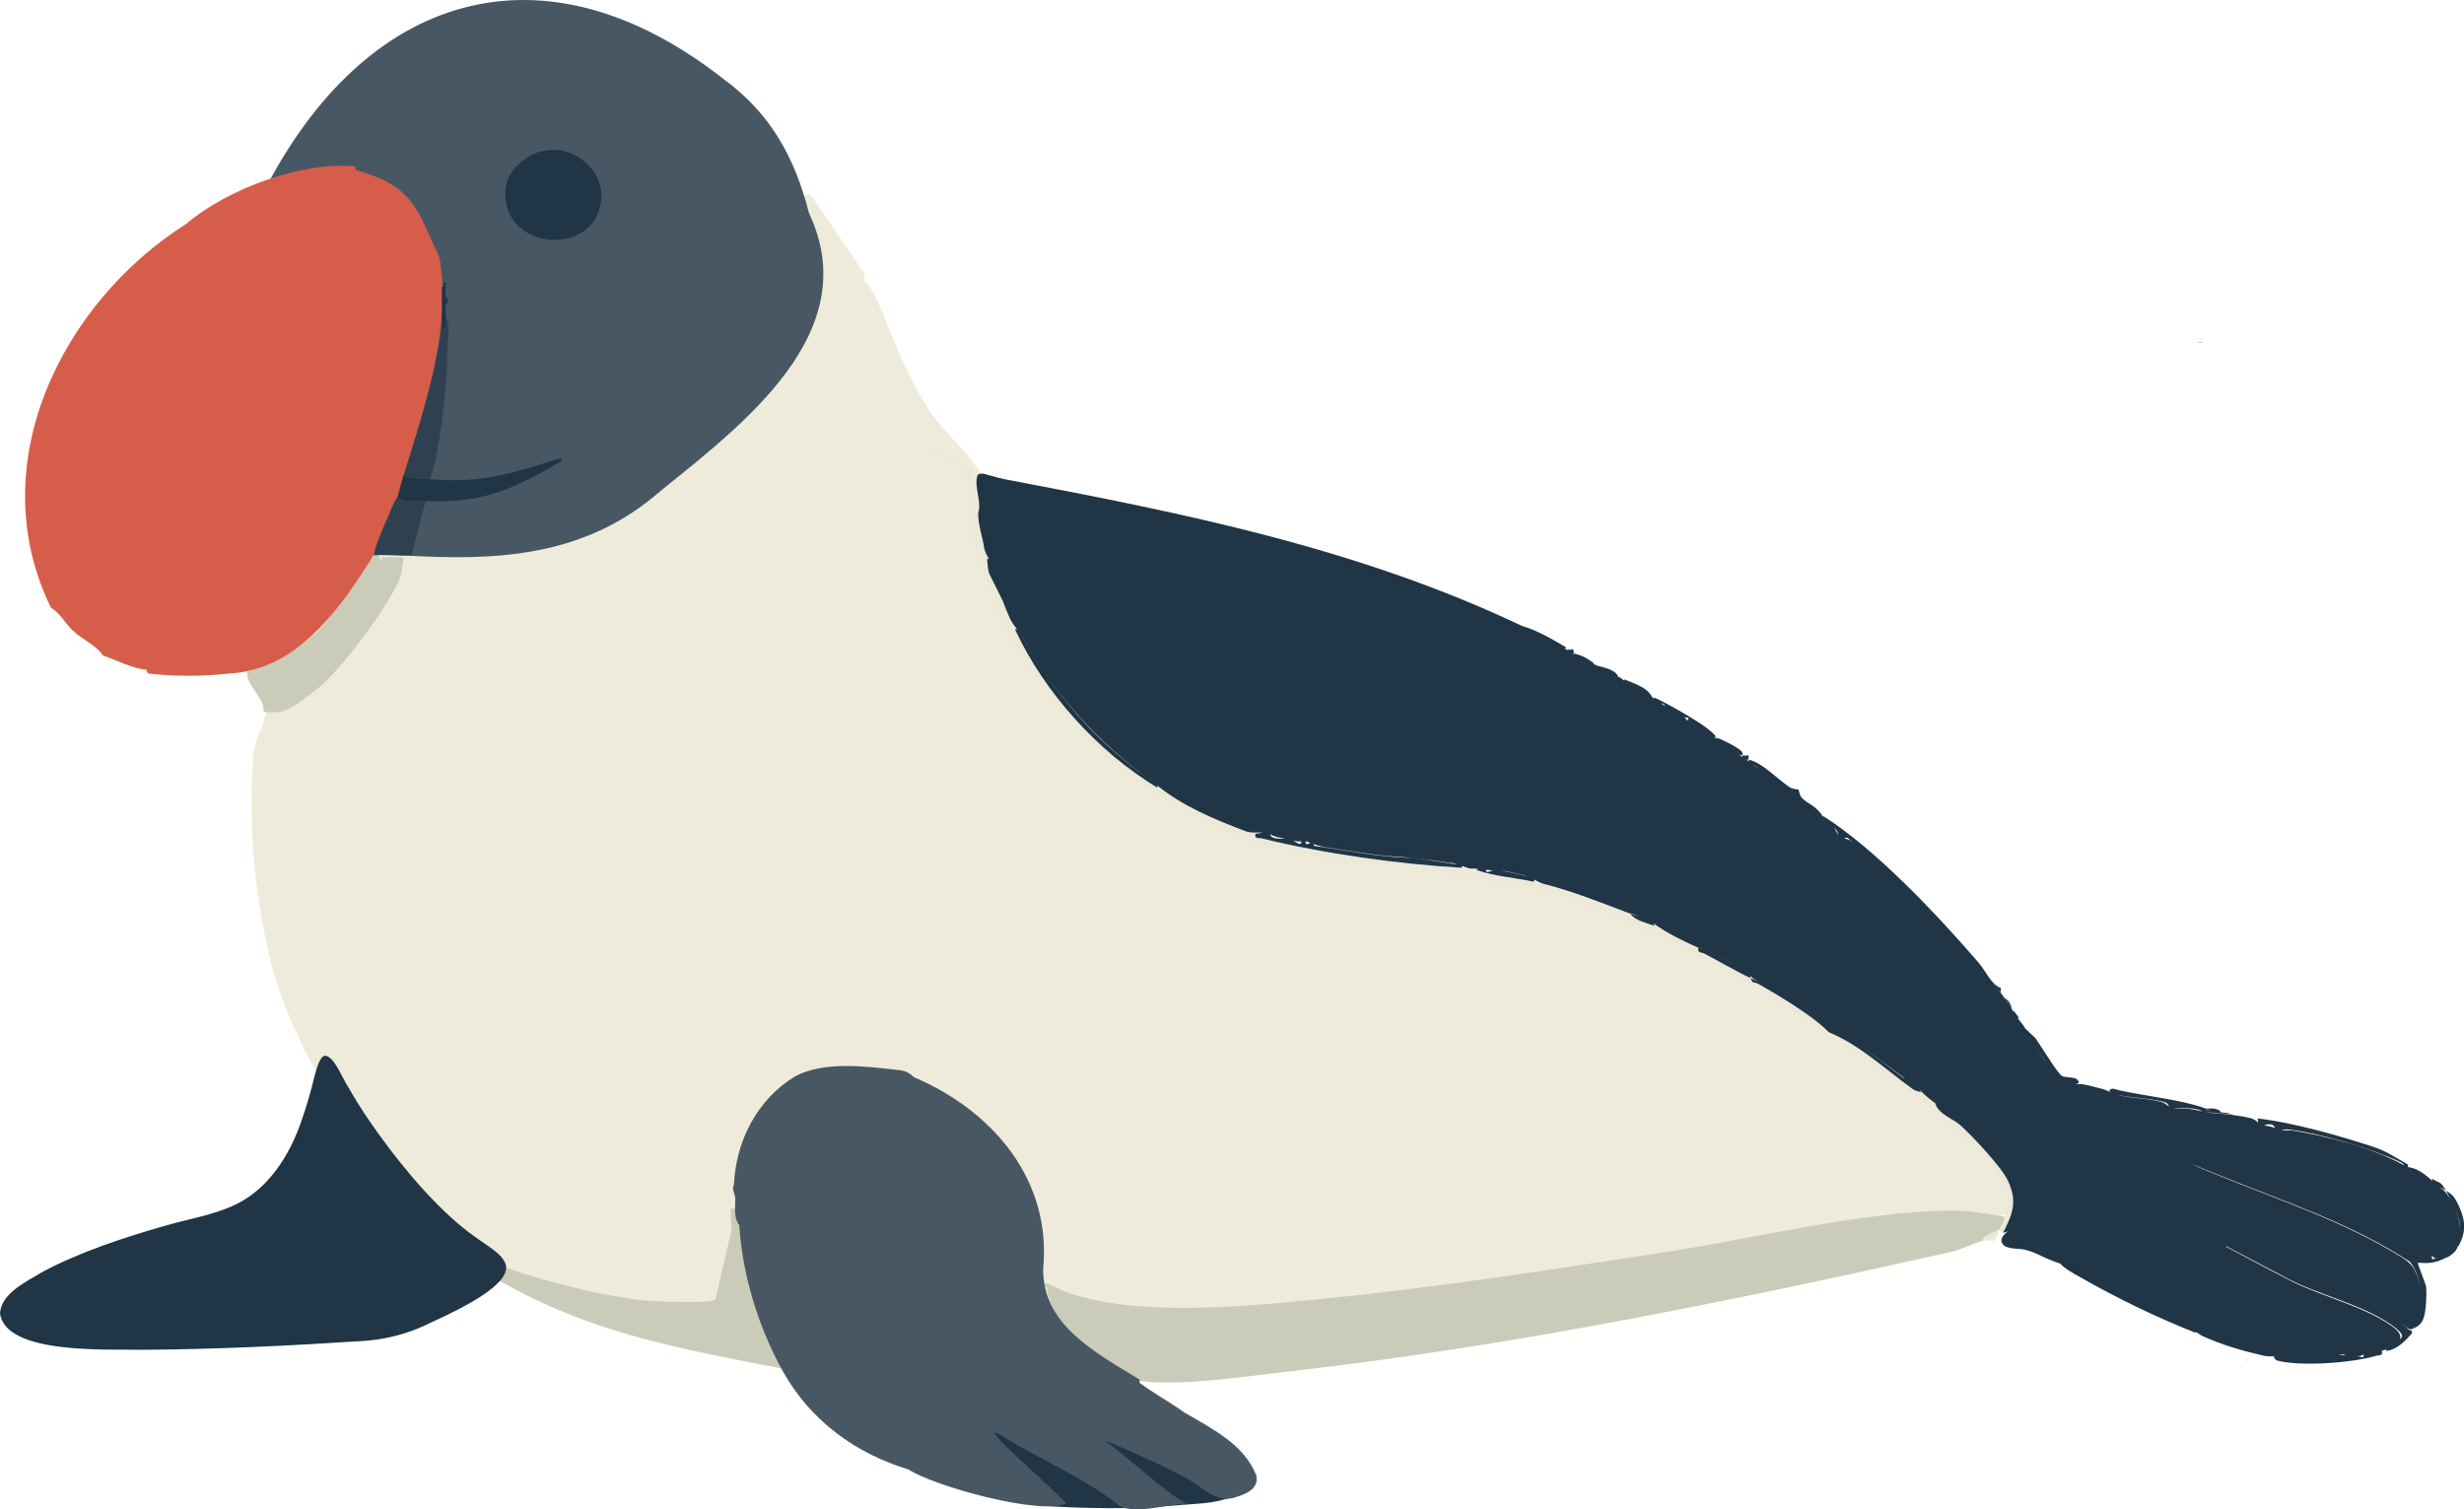 <?xml version="1.0" encoding="UTF-8"?> <svg xmlns="http://www.w3.org/2000/svg" id="_レイヤー_1" data-name="レイヤー_1" version="1.1" viewBox="0 0 614.68 376.52"><defs><style> .st0 { fill: #2f4151; } .st1 { fill: #61a1b5; } .st2 { fill: #203545; } .st3 { fill: #d75d4b; } .st4 { fill: #efebda; } .st5 { fill: #9bc6cd; } .st6 { fill: #ece9d9; } .st7 { fill: #cacbb8; } .st8 { fill: #b3d7d8; } .st9 { fill: #485764; } </style></defs><path class="st2" d="M261.96,375.75s16.45,1.06,28.55,0,12.38-.23,21.98-4.45l-41.42-26.25-39.34-8.54,30.22,39.25Z"></path><polygon class="st4" points="203.22 244.81 232.67 315.01 288.72 334.51 338.92 288.75 203.22 244.81"></polygon><path class="st4" d="M495.35,283.91l-.15-.14c-10.09-9.51-21.8-17.16-32.93-25.21-25.31-16.93-52.97-32.82-82.89-38.73-8.17-1.27-15.13-2.58-23.87-3.69-11.61-1.28-23.31-2.47-34.51-5.76-31.41-9.6-58.94-35.33-69.8-66.74-2.12-5.8-3.39-12.02-4.32-18.05-.45-3.03-1.31-6.08-2.92-8.65-3.95-5.97-9.89-10.11-13.37-16.6-4.37-7.06-7.54-14.95-10.64-22.87-1.57-3.49-2.97-6.48-4.39-7.48l.21-1.5-13.59-20-35,6.65-97.04,108.61-4.76,17.65c-1.29,2.13-2.1,5.01-2.33,9.26-1.08,17.4.81,35.28,5.23,52.18,3.46,11.34,8.89,22.1,14.92,32.31,6.4,10.55,13.15,20.54,22.2,29.22,4.74,4.85,9.88,9.32,16.01,12.16,14.91,6.54,31.87,11.52,48.19,12.35,3.74.2,7.14.21,9.74-1.28,7.98-4.63,7.99-22.56,9.1-30.78.72-13.37,9.43-27.84,23.75-29.62,14.87-2.17,29.56,4.71,39.77,15.17,5.15,5.38,8.86,11.84,11.22,19.23,1.39,4.15,1.68,8.62,2.58,12.85,1.42,8.73,9.52,10.63,17.61,11.82,6.49,1.01,13.12,1.33,19.88,1.29,44.6-1.61,88.96-9.46,132.86-16.49,13.42-2.48,27.16-5.58,40.82-6.95,5.47-.55,10.93-.8,16.31-.65,3.16.11,7.7.06,9.83-1.67,5.37-4.84-3.69-13.92-7.72-17.9Z"></path><path class="st9" d="M65.53,48.36C90.98-1.94,135.5-15.58,180.49,19.71c11.71,8.53,17.8,19.59,21.33,33.47,14.1,29.8-16.67,52.79-37.14,69.38-18.86,16.44-40.78,17.45-64.72,15.94-15.48-.41-24.26-8.88-31.8-22.1-6.69-10.69-8.37-21.11-8-33.66.42-12.47-1.73-25.95,5.81-36.53"></path><path class="st7" d="M100.67,139.01c-.08,1.28-.57,4.47-1,5.5-2.82,6.74-14.91,23.16-20.75,27.5-4.64,3.45-7.45,6.56-13.16,5.5.48-3.16-4.62-6.78-4.09-10,5.43-1.25,12.92-5.82,17.1-9.53,5.77-5.12,9.98-16.07,14.4-22.06,0,0,2.43,5.76,2,3.09,1.83,0,3.67,0,5.5,0Z"></path><path class="st7" d="M183.67,301.51c.33,0,.67,0,1,0,.09,1.15.3,1.57.5,2.5.04.99-.06,2.01,0,3,.33,5.1,2.63,13.97,4.35,18.9,1.89,5.42,4.97,10.32,7.15,15.6-.28-.07-.69.06-1,0-28.25-5.5-51.16-9.4-76-25-.37-.24-.67-.79-1-1-1.57-1.01-2.67-2.09-4-3-.28-1.41.73-1.19,1.63-.88,2.06.7,5.25,2.79,7.38,3.63,9.98,3.93,27.61,8.4,38.25,9.25,3.17.25,12.73.53,15.5.01.58-.11,1.01-.17,1.15-.85l3.96-17.04-.37-5.12c.5,0,1,0,1.5,0Z"></path><path class="st3" d="M88.67,41.51s-.22.81.35.99c14.14,3.93,15.06,9.74,20.63,21.86,3.3,19.47-5.15,41.11-10.48,59.65-2.24,4.01-4.64,9.9-6,14.5-8,12.97-19,28.73-36,29.5-6.29.76-14,.75-20.16,0-.38-.09-.29-.96-.64-.98-3.39-.25-7.09-2.31-10.7-3.51-1.2-2.2-5.37-4.16-7.52-6.23s-2.87-4.03-5.48-5.77c-17.28-35.45,2.49-75.8,33.81-95.7,10.3-8.76,29.09-15.66,42.19-14.3Z"></path><path class="st7" d="M500.17,303.51c-.16.82-.83,2.63-1.52,3.21-.93.79-3.87,1.25-3.98,2.79-2.16.54-5.21,2.15-7.97,2.78-53.71,12.08-109.52,23.47-164.28,29.72-10.44,1.19-27.9,3.85-37.74,2.51l-15-9.5c-.18-.16-.33-.34-.5-.5l-6-6.5c-.06-.14.06-.36,0-.5-.7-1.6-1.39-3.25-1.85-4.92-.24-.86.28-1.88-1.15-1.58-.08-.28.07-.7,0-1,2.27.33,4.16,1.73,6.28,2.47,17.64,6.12,44.76,3.38,63.46,1.53,28.26-2.8,57.26-7.33,85.36-11.64,22.3-3.42,47.82-9.87,70.12-10.38,5.15-.12,9.74.64,14.77,1.52Z"></path><path class="st6" d="M232.67,111.51c.77.14,1.38.7,2,1,.34.16.53.33,1,.5.16.49.57.45,1,.5.17.02.35-.03.5,0-.12,1.06-.06,1.12,1,1,.04.07.34-.06.5,0,.42.65,1.59.63,2,1,.15.14-.54,1.46,1.25.99l.25-.49c.47.45.36.44.5,1,.86,3.45,0,7.63,1,11,.91,3.07,1.48,7.53,2.5,11.5.29,1.15.11,2.78.77,3.98l3.23,6.52c.87,2.39,1.93,4.7,3,7,7.34,15.78,20.51,30.41,35.5,39.5,3.79,2.3,7.65,4.79,11.65,6.61,2.56,1.17,10.02,4.72,12.85,4.89-.3,1.42.7.94,1.57,1.15,15.57,3.85,34.06,6.41,49.93,7.35,1.11.07,2.09.51,3.5.5,4.46,1.65,9.78,1.96,14.5,3,8.41,1.86,16.3,5.08,24,8,1.47,1.82,4.1,2.18,6,3,4.04,1.73,7.27,4.03,11,5.5-.29,1.34.69.99,1.38,1.35,3.98,2.05,7.78,4.36,11.62,6.15.72,1.73.49.64,2.16,1.58,4.88,2.75,13.2,7.79,16.84,11.42-4.82-.62-7.46-4.86-11.66-6.58-16.12-10.77-33.12-18.42-50.37-25.15-3.06-1.19-1.49-1.27-5.18-1.27-.26,0-1.85-1.57-4.56-1.9-3.1-.38-1.21-.53-2.56-1.02-.46-.17-3.3-.57-3.96-.61-1.96-.1-2.39,1.54-3.48-.98-.99-.33-.64.69-.84.86-.92.77-2.24-1.13-3.21-1.23-2.24-.24-1.02.6-3.58-.59-2.95-1.37-2.51.34-2.93.46-.86.23-2.7-1.18-4.52-1.31-3.18-.23-2.72-.85-4.97-1.13-6.96-.87-14.35-.83-21.23-1.77-2.09-.29-4.2-1.4-7.14-1.6-3.84-.26-1.54-.48-3.15-1.09-1.49-.57-3.92,0-4.86-.22-.57-.13-1.22-1.12-2.5-1.47-1.45-.39-2.33.24-2.98.13-.45-.08-.48-.95-.86-1.23-1.36-.99-2.27-.24-3.13-.47-.81-.21-1.3-1.09-2.16-1.2-.52-.06-1.47.52-1.67.38-.13-.1-.14-1.49-.63-1.89-.29-.24-5.57-2.37-6.78-2.98-19.43-9.75-39.98-31.22-48.49-51.47-1.17-2.78-1.97-7.78-3.21-10.32-.35-.71-1.29-.73-1.4-1.19-.35-1.37-.48-4.26-.48-5.37,0-.31-.91-.23-1.01-.62-.55-2.18.7-8.75-.26-10.18-.24-.37-1.08-.39-1.18-.54s.51-1.09.45-1.68c-.07-.66-.44-4.07-.59-4.22-.17-.16-1.03.12-1.31-.16-.31-.3.12-1.07-.44-1.41-.96-.57-7.23-2.85-7.19-3.81.02-.37.51-.57.53-.68h.5Z"></path><path class="st6" d="M456.17,257.51c7.77,3.19,14.22,9.35,21.03,14.23.72.52,1.69.57,1.97.77,1.17.84,2.32,1.67,3.5,2.5.68,2.95,4.5,4.05,6.32,5.69,3.04,2.74,10.26,10.39,11.89,13.86,2.47,5.28,1.13,8.32-1.2,12.95-.15.01-.8-.62-.96-.48-.17.15-.88,2.01-1.04,2.48-.09-.08-2.38-.02-2.5,0-.16.03-.35-.04-.5,0,.11-1.54,3.04-2,3.98-2.79.69-.58,1.36-2.39,1.52-3.21,1.91-9.55-4.97-14.61-11.26-20.52-2.07-1.95-4.7-4.44-7.14-6.48-4.57-3.82-11.01-7.33-14.75-10.82-3.41-3.18-7.57-4.41-10.52-7.16-.5-.46-.3-.98-.34-1.02Z"></path><path class="st9" d="M551.17,276.51l-.27.5c-.41.09-.61-.46-.73-.5.33,0,.67,0,1,0Z"></path><path class="st9" d="M554.17,277.51c-.23-.02-.46-.26-.5-.5.19.09.35.34.5.5Z"></path><path class="st1" d="M549.67,85.51h-1.5c.57-.01.02-.33,1.5,0Z"></path><path class="st2" d="M135.55,37.64c3.92-.62,6.74,0,9.87,2.37,4.12,3.12,5.65,7.93,3.87,12.87-4.11,11.39-25.25,8.5-23.07-6.57.57-3.96,5.54-8.07,9.34-8.66Z"></path><path class="st0" d="M107.17,119.51c-2.18-.21-4.4.17-6.5-1,3.36-10.25,8.4-26.54,9.5-37l.99.5c.04-1-.04-2,0-3,1.38,2.29.5,5.01.48,7.23-.1,8.84-1.02,17.68-2.6,26.39-.4,2.21-.91,4.87-1.87,6.88Z"></path><path class="st2" d="M107.17,119.51c11.86,1.12,20.23-1.17,31.38-4.87.47-.16,1.74-.52,1.62.37-5.78,3.24-11.43,6.59-17.89,8.37-5.67,1.56-10.25,1.76-16.11,1.64-2.3-.05-5.11.52-7-1,.14-.25,1.1-4.29,1.5-5.5,2.1,1.17,4.32.79,6.5,1Z"></path><path class="st0" d="M99.17,124.01c1.89,1.52,4.7.95,7,1l-3.5,13.5c-3.13.21-6.36-.15-9.5,0,.96-4.06,3.07-7.8,4.53-11.72.74-2,1.01-1.96,1.47-2.78Z"></path><path class="st2" d="M111.17,74.01l.5.5c0,.33,0,.67,0,1l-.5.5c-.02,1,.04,2,0,3s.03,2,0,3l-.99-.5c.03-.33-.03-.67,0-1l.49-.25-.49-.25c.14-2.05.05-4.42,0-6.5l.5-2v-1s.49,0,.49,0c.08,1.15-.09,2.35,0,3.5Z"></path><path class="st0" d="M110.17,73.51c-.02-.66.04-1.34,0-2h.5l-.5,2Z"></path><path class="st0" d="M111.17,76.01l.5-.5c0,.33-.5.46-.5.5Z"></path><path class="st0" d="M111.67,74.51l-.5-.5s.5.16.5.5Z"></path><path class="st0" d="M110.17,80.51c.01-.17-.01-.33,0-.5l.49.25-.49.25Z"></path><path class="st2" d="M612.78,299.65c-.84-1.63-1.47-1.9-2.61-2.65.35.61.8,1.46,1.26,2.4-.67-1.29-1.54-2.44-2.83-3.2-.02-.01-.04-.03-.05-.05.58.3,1.18.55,1.63.85-1.51-2.66-1.72-1.75-3.5-3,.02.24.09.46.18.66-1.62-1.46-3.33-2.93-5.46-3.4-.17-.04-.15-.03-.49-.11-.09-.02-.17-.06-.25-.09.02-.14.02-.32.03-.56-3.32-1.88-5.47-3.39-8.85-4.49-8.69-2.82-19.58-5.94-28.65-7.01.05.42.11.75.18,1.02-.52-.41-1.04-.82-1.7-1.03-3.4-.83-6.64-1.11-10.08-1.37-.48-.04-.93-.12-1.38-.2l6.97.58c-1.28-.3-1.6-.39-3-.5-.23-.02-.46-.26-.5-.5-.96-.47-1.46-.49-2.5-.5l-.27.5c-.41.09-.61-.46-.73-.5-5.99-2.18-15.06-3.07-21.71-4.57-.79-.18-1.55-.73-2.29.07.04.01.08.2.28.43-.76-.35-1.55-.71-2.37-.89-1.73-.38-3.54-1.04-5.17-1.1-.33,0-.65,0-.98-.02.25-.09.5-.22.74-.42-.12-.04-.33-.73-.9-.96-.95-.38-2.71-.21-3.46-.68-1.07-.68-5.41-7.77-6.47-9.3l-2.66-2.55c-.13-.22-.27-.44-.4-.66-.48-.64-.98-1.27-1.46-1.9.11.02.23.04.36.05-.72-1.16-1.26-1.65-1.5-2,.06.09.06.23.06.4-.3-.48-.59-.98-.82-1.52-.47-.69-.97-1.38-1.48-2.07.02.01.03.03.05.04-.29-.39-.57-.78-.87-1.17,0,.02,0,.04,0,.06-.85-1.11-1.73-2.23-2.65-3.34.93,1.1,1.82,2.2,2.65,3.27-.07-.31-.07-.68.06-1.18-2.5-.92-3.76-4.2-5.51-6.24-10.16-11.82-26-28.65-38.99-36.76.1.13.21.26.31.39-.23-.21-.46-.41-.7-.61-.18-.13-.36-.26-.55-.39.31.2.62.41.93.6-2.1-2.87-3.68-2.8-5.24-4.52-.57-.63-.68-1.92-.76-1.98-.09-.07-1.42-.07-2.17-.57-3.11-2.03-6.86-6.19-10.33-6.93.07.21.14.38.2.51-.25-.18-.51-.35-.76-.52.22-.02.42-.02.57,0-.09-.26.12-.9,0-1-.15-.13-1.1.09-1.5,0,.03.09.02.22.01.36-.31-.21-.62-.43-.93-.64.33.12.64.22.92.28-.07-.19.13-.53-.11-.88-.72-1.07-5.04-3.15-6.39-3.62.07.15.17.3.28.46-.34-.25-.69-.5-1.04-.73.22.08.47.17.76.27-1.18-2.48-12.24-8.44-15.5-10,.02.13.04.25.06.36-.01,0-.02-.01-.03-.02-.18-.14-.37-.27-.56-.39-1.17-2.51-4.74-3.49-6.97-4.45.02.13.05.24.08.35-.22-.17-.45-.33-.67-.48-.08-.12-.2-.28-.41-.36l.28.28c-.11-.08-.22-.17-.34-.23-.16-.08-.32-.16-.48-.23-.42-1.63-3.58-2.35-5.26-2.76-.33-.17-.67-.35-1-.51.1-.01.2,0,.31-.03-1.97-1.38-2.48-1.8-5-2.5.02.09.03.17.04.25-.14-.07-.29-.14-.42-.22-.03-.02-.06-.04-.09-.06.16,0,.31,0,.46.03-.31-1.93-.52-.54-1.5-1-.02.08-.01.13-.02.2-.08-.05-.16-.09-.25-.14-.17-.05-.37-.13-.55-.19.11-.09.22-.21.32-.38-3.39-2.01-7.27-4.29-11.04-5.36,0,0,0,0,0,0-40.89-19.44-84.54-28.16-128.77-36.54-1.81-.36-3.63-.93-5.36-1.38-.61-.15-1.37-.11-1.67.42-.94,2.72,1.1,6.42.2,9.29l-.02.12c-.03,2.74,1.01,5.68,1.5,8.68.22,1.03.69,1.87,1.16,2.73-.13,0-.29,0-.49.04.29,1.15.11,2.78.77,3.98l3.23,6.52c-.23-.64-.46-1.33-.68-2.04.61,1.91,1.29,3.78,2.12,5.59.45,1.31,1.26,2.37,2.1,3.44-.15-.03-.32-.04-.54,0,7.34,15.78,20.51,30.41,35.5,39.5.05-.21.04-.37.02-.51,6.29,5.08,14.04,8.34,21.55,11.2,1.66.72,3.12.48,4.69.49-.67.16-1.37.34-1.76.32-.3,1.42.7.94,1.57,1.15,15.57,3.85,34.06,6.41,49.93,7.35.03-.19.04-.34.04-.47.62.25,1.25.51,1.97.67.73-.03,1.41,0,2.08.06-.26.12-.48.23-.59.23,4.46,1.65,9.78,1.96,14.5,3,.05-.24.05-.42.02-.57.84.48,1.67.97,2.7,1.18,7.05,1.81,13.8,4.52,20.32,6.98,1.05.42,2.2.64,3.3.97-.9-.2-1.77-.34-2.34-.55,1.47,1.82,4.1,2.18,6,3-.04-.24-.13-.46-.24-.65,3.68,2.66,7.94,4.63,11.95,6.43.09.04.18.08.27.12-.36-.15-.69-.28-.98-.4-.29,1.34.69.99,1.38,1.35,3.98,2.05,7.78,4.36,11.62,6.15-.08-.19-.05-.36-.08-.56.68.64,1.37,1.16,2.23,1.6-.71-.35-1.43-.7-2.15-1.04.72,1.73.49.64,2.16,1.58,4.88,2.75,13.2,7.79,16.84,11.42.17.17.33.33.5.5,7.77,3.19,14.22,9.35,21.03,14.23.72.52,1.69.57,1.97.77-.02-.14-.17-.4-.38-.71,1.27,1.39,2.57,2.42,3.94,3.4.8,2.81,4.48,3.9,6.26,5.5,3.04,2.74,10.26,10.39,11.89,13.86,2.47,5.28,1.13,8.32-1.2,12.95.45-.03.84-.18,1.19-.4-.72.69-1.68,1.45-1.61,2.49.37,2.19,3.74,1.78,5.43,2.09,2.62.48,4.93,1.98,7.55,2.95.56.18,1.11.39,1.66.59,1.33,1.39,3.3,2.43,4.96,3.37,9.39,5.36,18.83,9.92,28.84,13.91.02-.09.02-.16.03-.24.5.32,1.01.65,1.55.99,5.27,2.34,9.61,3.61,15.19,4.91.73.17,1.48.23,2.23.21.23,0,.26,0,.65-.03-.05.05-.1.1-.16.16.06.01.25.74.83.9,5.73,1.58,18.92.59,24.68-1.17.82-.25,1.78.11,1.49-1.23-.09-.01-.18-.05-.28-.1.1,0,.21.02.31.01.37-.02.73-.15,1.09-.33-.05.13-.09.27-.12.42,2.65-.2,4.64-2.39,6.33-4.18.24-.26.1-.74.17-.82-1-.18-1.78-1.12-2.46-2.18.23.33.47.65.75.97.54.65,1.47,1.13,2.07.56.14-.12.26-.28.37-.45-.08.2-.16.41-.24.6.52-.63,1.83-.72,2.5-3,.51-1.73.73-5.7.5-7.5-.13-.98-2.23-5.79-2-6,2.71.22,4.1.1,6.5-1,0-.02-.03-.02-.04-.04,1.09-.27,2.07-.99,2.85-1.83.34-.42.54-.91.69-1.42,0,.1,0,.19,0,.29,2.38-4.02,1.7-7.31-.39-11.35ZM254.89,158.58c.24.35.46.7.66,1.08,8.28,14.46,17.89,24.86,30.88,34.61-13.77-10.1-22.91-20.62-31.54-35.7ZM317.51,208.9c-.39-.17-.56-.5-.69-.8.4.19.79.4,1.19.55.8.29,1.68.36,2.54.46-.93.08-2.05.23-3.04-.21ZM322.64,209.6c.08.04.17.06.25.1.71.26,1.28.23,1.8.19-.06.24-.08.47-.11.5-.49.41-1.25-.27-1.94-.79ZM325.67,209.88c.24.03.49.08.75.21.14.07.3.13.46.19-.28.14-.59.3-.91.28-.26-.02-.29-.38-.3-.67ZM362.92,215.53c-4.36-.56-8.22-1.43-12.06-1.57-7.5-.27-15.71-1.96-22.89-2.92-.17-.02-.24-.24-.29-.46.75.25,1.56.49,2.3.66,5.19.77,10.83,1.78,16.28,2.31,5.17.32,9.78.78,15.12,1.67.73,0,1.36.12,1.95.31-.14.01-.28.01-.42,0ZM370.68,216.98c.58.06,1.16.11,1.75.12-.59.16-1.07.43-1.47.43-.17,0-.18-.27-.27-.54ZM374.4,217.15c1.87.2,3.89.79,5.65,1.15.31.06.61.16.89.27-1.51-.37-4.72-1.09-6.54-1.42ZM394.28,164.03c.06.03.12.08.19.12-.14-.07-.29-.14-.43-.21.08.02.16.05.25.09ZM495.11,242.81c.11.13.22.26.33.38-.11-.13-.22-.26-.33-.38ZM462.26,210.33c-.25-.22-.49-.44-.74-.66-.55-.36-1.07-.44-1.53-.51.34-.12.66-.22.85-.2.11.01.74.66,1.42,1.37ZM458.21,207.22c.22.34.32.74.38,1.12-.35-.55-.63-1.36-1.2-2.03-.02-.02-.03-.04-.05-.05.38.37.71.7.87.96ZM437.81,191c.36.28.72.57,1.08.85-.52-.38-1.04-.76-1.57-1.14.13.05.29.13.48.29ZM415.04,175.63c.12.08.22.28.33.51-.3-.22-.6-.45-.91-.67.2.01.4.05.58.15ZM420.2,178.95c.32.05.64.08.97.06.11.09-.06.47-.23.82-.21-.31-.4-.61-.75-.87ZM432.74,240.64c-1.28-.68-2.7-1.37-4.09-2,1.4.61,2.78,1.27,4.09,2ZM463.79,260.64c3.84,2.76,7.63,5.57,11.42,8.35-.15-.02-.28-.05-.38-.13-3.68-2.77-7.34-5.53-11.04-8.22ZM570.69,281.74c7.88.87,21.1,4.81,28.28,8.23.33.16.62.47.86.77-7.96-4.42-19.55-7.37-27.92-8.72-.96-.09-1.88,0-2.77-.1.49-.11,1.02-.24,1.56-.18ZM566.42,280.47c.74.1.97.59,1.15,1.01-.03-.01-.05-.02-.08-.04-.78-.48-1.84-.52-2.69-.7.44-.16.97-.36,1.63-.27ZM549.4,277.26c-1.39-.32-2.72-.71-4.26-.68-.86-.03-1.92,0-2.69-.04-.12,0-.23-.03-.33-.05,1.81-.04,5.87-.29,7.28.77ZM540.34,275.1c.49.21.65.61.74.91-.49-.34-.96-.77-1.72-1.07-2.57-.79-5.55-.87-8.24-1.27-.97-.14-1.88-.24-2.77-.49,3.56.71,9.69.91,11.98,1.92ZM510.66,265.34c-1.01-1.33-1.92-2.77-2.78-4.23.89,1.46,1.84,2.94,2.78,4.23ZM553.15,309.68s-.03.06-.05.09c0-.03.02-.06.05-.09ZM553.24,310.03s0,0,0,0c.14.06.27.08.4.08-.15.02-.3,0-.39-.07ZM554.09,309.94s.05-.05.08-.07c-.02.03-.05.05-.08.07ZM553.16,309.67s.05-.06.09-.08c-.03.03-.06.05-.09.08ZM553.72,309.41c.15-.02.29-.01.37.03l.12.07s0,.03.02.05c-.02-.02-.03-.04-.05-.06-.16-.08-.31-.1-.45-.1ZM554.19,309.83s.02-.04.04-.07c0,.02-.02.04-.04.07ZM554.26,309.67s0-.01,0-.02c0,0,0,.01,0,.02ZM584.44,338.07c-.42.01-.77-.06-1.08-.17.19.02.39.04.58.04.27-.01.68-.08,1.1-.14-.12.15-.3.27-.61.28ZM588.06,338.22c.11.02.21.05.32.06.48.06.83-.15,1.16-.43.02.2.06.42.13.66-.54.11-1.09-.05-1.61-.29ZM598.64,334.09c.72-1.13-.92-2.58-1.97-3.3-6.76-4.83-17.12-7.29-24.87-11.1-4.39-2.24-13.26-7-16.35-8.63-.15-.1-.22-.16-.18-.18.04,0,.09.01.13.01l14.17,7.47c8.28,4.68,20.76,7.13,28.07,12.93,1.98,1.57,1.83,2.25,1,2.8ZM603.78,321.67c-.18-1.65-.61-3.25-1.34-4.69-.69-1.43-1.91-2.5-3.26-3.33-14.67-9.12-30.84-14.31-46.69-20.82-1.81-.77-3.86-1.48-5.56-2.46-.02-.02-.04-.03-.06-.04,2.05.99,5.13,2.18,7.19,3.01,16.1,6.53,32.38,11.8,47.1,21.4,1.57,1.95,2.37,4.38,2.61,6.91ZM603.85,322.77c-.02-.36-.03-.73-.07-1.09.03.36.06.72.07,1.09ZM606.68,314.01c-.05-.05.01-.41,0-.85.19.31.42.57.76.71.09.03.19.04.28.07-.47.13-.88.24-1.04.07ZM612.08,300.81c-.08-.19-.16-.38-.25-.57.84,1.79,1.64,3.75,1.82,5.05.06.45.06.88.04,1.31,0-1.94-.74-3.87-1.6-5.78ZM611.61,299.76c.03.06.06.12.09.19-.03-.06-.06-.13-.09-.19Z"></path><path class="st2" d="M501.1,249.83c-.32-.42-.74-.69-1.12-.97.79,1.07,1.54,2.13,2.19,3.15-.31-.45-.47-1.4-1.07-2.18Z"></path><path class="st8" d="M90.67,336.51c-.17-.16-.36-.31-.5-.5.24.07.41.27.5.5Z"></path><path class="st5" d="M560.42,339.01c.32.17.32.33,0,.5v-.5Z"></path><path class="st2" d="M126.24,315.81c-.38-2.15-2.87-3.87-4.78-5.2-2-1.37-3.98-2.74-5.88-4.27-8.58-6.96-17.22-17.62-23.64-27.04-1.78-2.62-3.45-5.28-5.01-8.03-1.55-2.24-3.57-7.99-5.95-7.91-1.03.22-1.81,2.35-2.55,5.24-.86,3.5-1.81,6.95-3,10.33-3.05,9.32-8.85,18.55-18.27,22.26-5.18,2.16-10.73,3.04-16.09,4.61-9.75,2.79-20.95,6.41-30.46,11.48-4.14,2.51-10.29,5.34-10.61,10.32,1.31,10.45,27.38,8.9,35.52,9.11,18.19-.1,36.36-.99,54.52-2.16,5.5-.3,10.88-1.58,15.89-3.88,4.77-2.3,20.86-9.06,20.33-14.75l-.02-.12Z"></path><path class="st9" d="M313.38,368.01c-3-7.69-11.17-11.71-17.99-15.69-3.52-2.57-7.57-4.71-11.05-7.34-.42-.55.55-.48-.28-.98-10.99-6.75-23.9-13.46-23.83-27.43,2.16-22.2-12.51-39.42-32.13-47.81-1.5-1.24-2.04-1.61-3.9-1.83-8.55-.95-18.47-2.25-25.77,1.52-9.63,5.81-14.8,16.24-15.33,26.94-.58,1.29.05,1.85.32,3.37.03,2.6-.46,4.91,1,6.89.83,12.57,4.76,25.44,11.02,36.68,6.81,12.01,17.86,20.2,31.18,24.23,6.69,4.33,33.22,11.53,39.35,8.47-2.29-2.92-24.33-21.72-16.05-16.91,9.6,6.1,20.7,10.52,29.49,17.62,4.3,2.15,12.94-.84,17.58-.73-2.32,1.87-24.46-20.54-25.69-17.33,8.24,3.08,17.41,7.19,25.15,11.33,3.43,1.96,7.12,5.94,11.35,4.61,2.75-.8,6.35-2.07,5.61-5.6Z"></path></svg> 